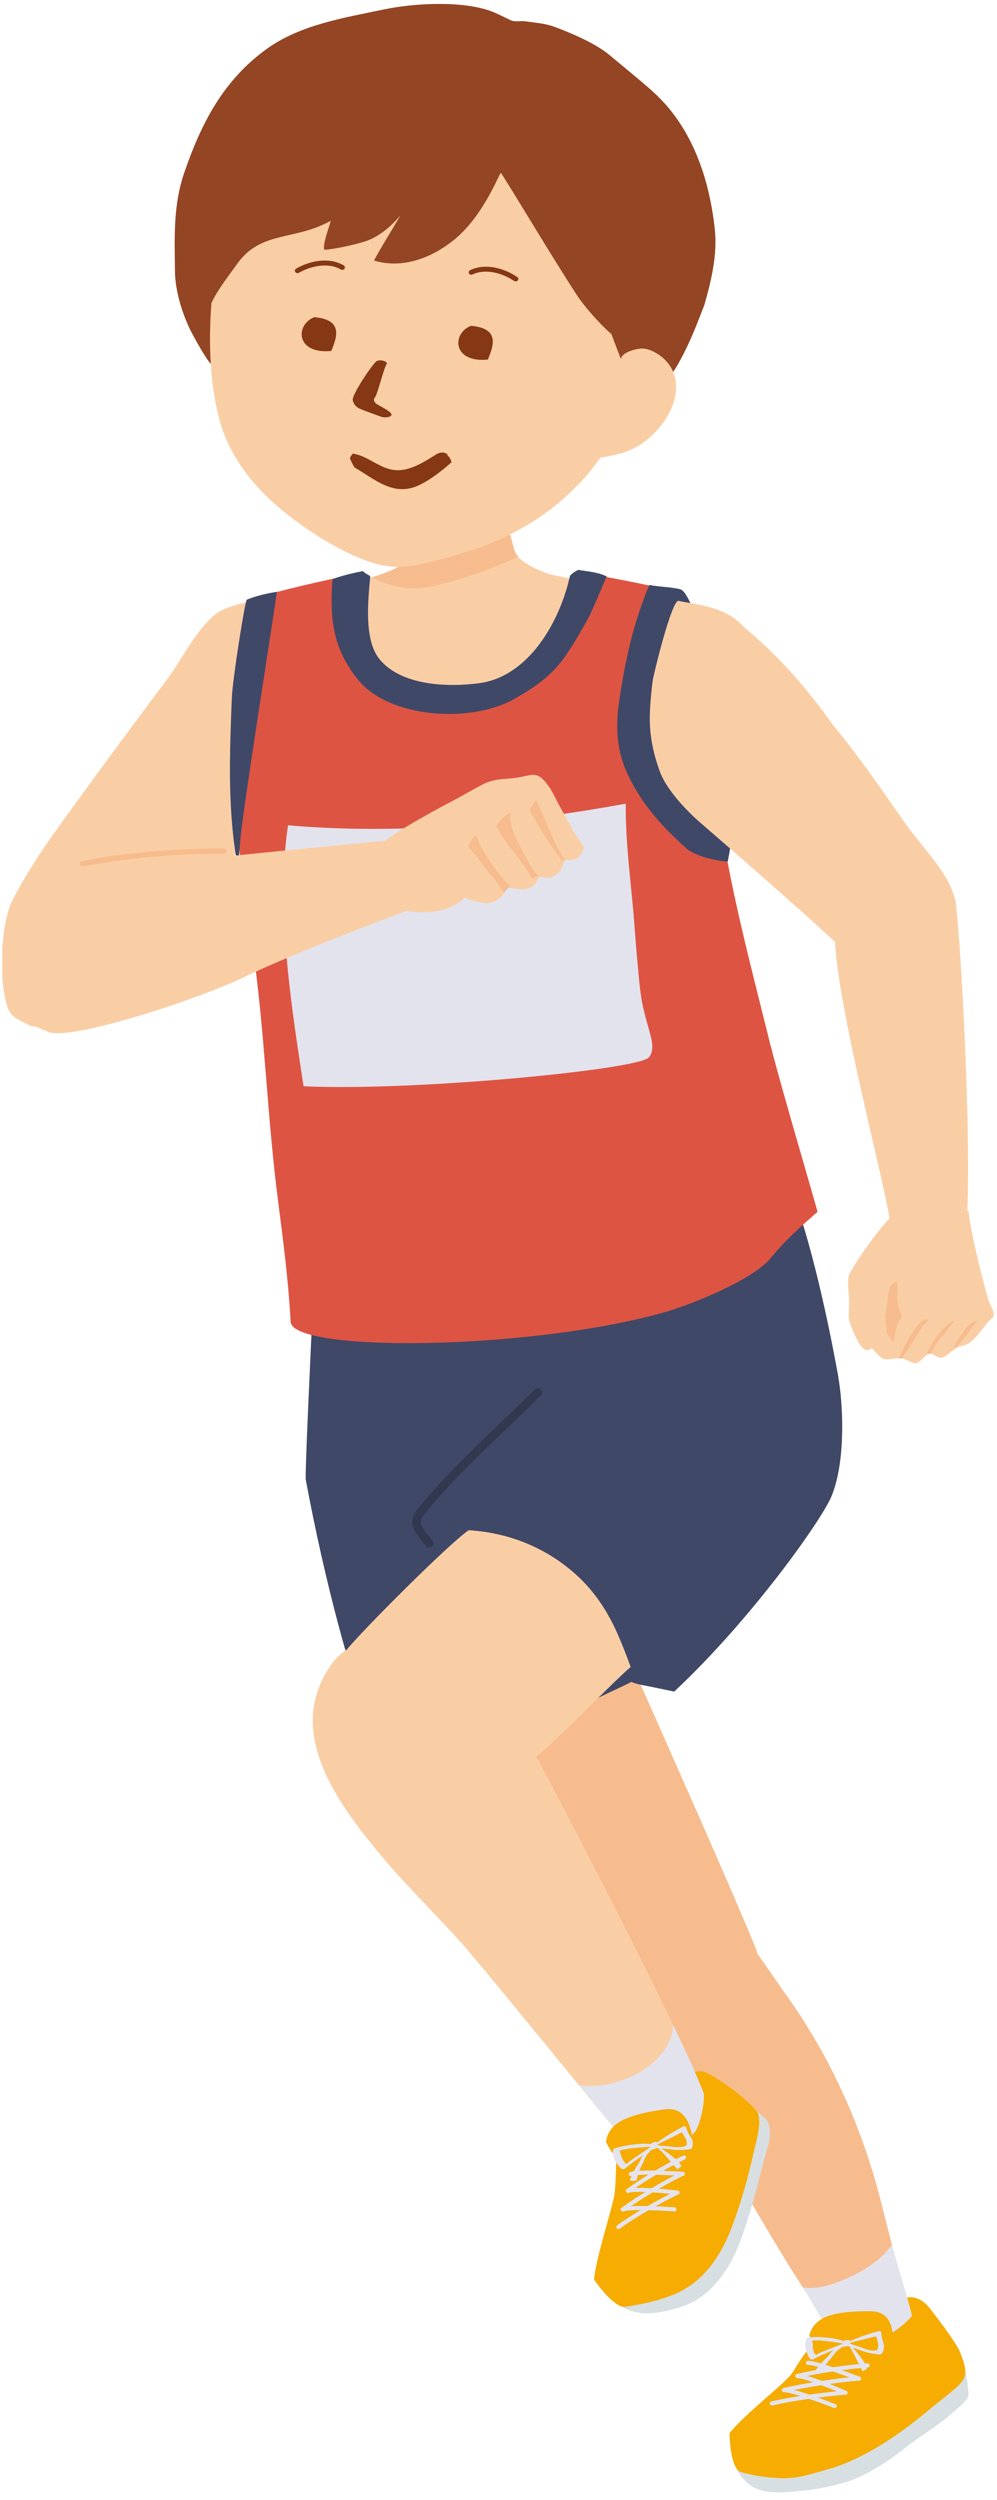 <svg viewBox="0 0 77 193" fill="none" xmlns="http://www.w3.org/2000/svg">
<g clip-path="url(#clip0_181_2213)">
<path d="M38.945 38.463L30.968 39.512C30.968 39.512 31.437 43.106 30.821 43.7C30.204 44.285 25.743 45.44 25.743 45.44C25.743 45.44 24.745 53.864 27.869 54.677C31.984 55.751 40.907 55.962 43.667 53.311C44.735 52.287 47.59 45.334 47.59 45.334C47.59 45.334 42.712 44.44 42.313 44.285C41.393 43.935 39.943 43.334 39.7 42.423C39.362 41.171 38.937 39.748 38.937 38.455L38.945 38.463Z" fill="#FACEA5"/>
<path d="M28.729 44.578C30.17 45.293 31.663 45.659 33.399 45.261C34.996 44.895 36.558 44.415 38.068 43.813C38.728 43.553 39.388 43.277 40.039 42.992C39.883 42.821 39.77 42.626 39.709 42.423C39.37 41.171 38.945 39.748 38.945 38.455L30.968 39.504C30.968 39.504 31.437 43.098 30.821 43.691C30.569 43.927 29.684 44.261 28.72 44.57L28.729 44.578Z" fill="#F7BC8E"/>
<path d="M66.921 180.621C68.926 180.491 69.334 179.751 70.132 178.604C70.158 178.572 70.176 178.539 70.193 178.507C69.507 175.661 68.761 172.815 68.058 170.034C66.617 164.317 64.169 158.796 60.662 153.925C60.133 153.193 59.378 152.046 58.501 150.827C58.206 149.469 43.858 117.454 43.858 117.454C40.039 118.153 33.103 120.674 30.144 123.268C28.937 124.334 39.353 140.491 49.63 156.137C55.515 165.098 60.046 174.311 64.395 180.003C64.751 180.271 64.916 180.751 66.912 180.621H66.921Z" fill="#F7BC8E"/>
<path d="M37.643 134.294C41.072 133.928 43.884 132.164 46.896 130.733C48.372 130.042 50.082 129.269 51.418 128.204C49.205 121.438 46.254 113.575 45.273 112.314L23.608 114.193C25.118 122.284 26.967 128.952 28.885 134.368C31.784 134.628 34.779 134.595 37.643 134.286V134.294Z" fill="#404867"/>
<path d="M37.817 96.872C33.294 97.808 28.764 98.734 24.215 99.572C23.92 105.85 23.582 113.152 23.608 114.201C24.701 115.73 31.012 115.445 36.089 114.941C35.56 115.396 46.384 112.867 46.957 110.444C47.495 105.655 44.57 100.784 42.417 95.921C40.881 96.238 39.344 96.555 37.817 96.872Z" fill="#404867"/>
<path d="M64.751 106.314C64.334 104.012 62.954 96.645 61.07 91.733C60.029 92.075 58.987 92.416 57.928 92.717C54.717 93.62 51.418 94.23 48.129 94.815C45.742 95.246 43.363 95.726 40.985 96.222C41.462 102.183 41.809 108.078 41.809 108.078C41.809 108.078 37.626 112.876 33.633 117.486C34.909 119.129 36.567 120.398 38.468 121.585C41.106 123.236 43.415 125.155 45.62 127.285C46.792 128.407 47.851 129.782 49.604 130.082C49.986 130.148 51.705 130.513 52.069 130.587C58.05 125 63.562 117.21 64.256 115.421C65.35 112.616 65.098 108.298 64.742 106.314H64.751Z" fill="#404867"/>
<path d="M68.388 67.558C68.014 67.713 65.384 70.095 64.525 71.193C63.9 75.462 69.013 93.58 68.787 94.962C68.978 94.995 73.908 95.051 74.559 95.19C75.245 90.62 74.082 69.859 73.734 69.396C73.092 68.534 72.25 67.68 71.33 67.07C70.436 66.981 69.455 67.119 68.379 67.558H68.388Z" fill="#FACEA5"/>
<path d="M23.243 54.498C23.165 49.953 23.807 45.212 21.967 45.822C20.422 46.326 18.721 46.391 17.228 47.066C15.544 47.83 14.068 50.888 13.009 52.295C11.143 54.783 4.677 63.492 3.21 65.72C2.411 66.932 1.639 68.168 0.979 69.453C-0.019 71.42 -0.045 75.771 0.545 77.633C0.849 78.584 1.222 78.568 2.185 79.113C3.071 79.617 7.984 79.129 8.695 78.397C10.041 77.023 19.927 63.541 19.927 63.541C19.927 63.541 23.312 59.044 23.226 54.498H23.243Z" fill="#FACEA5"/>
<path d="M59.534 80.805C57.364 71.99 54.968 63.582 54.942 54.702C54.942 53.775 53.215 45.928 52.069 45.643C49.396 44.992 46.879 44.553 44.639 44.139C44.578 44.171 44.231 44.318 43.997 44.594C43.19 48.196 40.751 52.384 36.914 52.888C34.345 53.222 30.855 53.043 29.18 51.067C27.922 49.579 28.26 46.505 28.434 44.627C28.165 44.456 28.087 44.44 27.852 44.236C26.168 44.545 21.915 45.513 20.951 45.83C20.821 45.871 19.354 51.831 19.181 53.287C18.643 57.686 18.087 62.102 18.582 66.558C18.816 68.672 19.163 70.77 19.476 72.876C20.457 79.503 20.613 86.115 21.481 92.75C21.88 95.832 22.279 98.938 22.445 102.036C22.566 104.427 40.898 104.256 51.34 101.296C53.415 100.711 58.18 98.776 59.525 97.117C60.61 95.775 61.825 94.702 63.136 93.555C63.119 93.352 60.228 83.602 59.543 80.796L59.534 80.805Z" fill="#DE5443"/>
<path d="M53.05 65.541C53.797 66.102 55.289 66.468 56.201 66.517C56.479 65.208 56.739 63.158 56.496 61.467C56.166 59.174 55.402 56.848 55.402 54.547C55.402 53.62 53.675 45.773 52.529 45.488C51.774 45.301 50.871 45.309 50.151 45.155C48.927 48.05 48.285 50.969 47.833 54.026C47.478 56.425 47.642 58.296 48.823 60.467C49.899 62.435 51.279 63.947 53.05 65.533V65.541Z" fill="#404867"/>
<path d="M27.652 52.474C30.066 55.458 36.341 55.84 39.648 53.994C42.895 52.181 43.52 51.059 45.299 47.977C45.707 47.269 46.488 45.326 46.861 44.496C46.115 44.147 45.342 44.114 44.665 43.992C44.605 44.025 44.257 44.171 44.023 44.448C43.224 48.05 40.803 52.238 37.001 52.742C34.449 53.075 30.994 52.896 29.336 50.92C28.087 49.432 28.425 46.358 28.599 44.48C28.329 44.309 28.251 44.293 28.017 44.09C27.453 44.196 26.394 44.431 25.682 44.708C25.448 47.741 25.7 50.058 27.652 52.474Z" fill="#404867"/>
<path d="M18.547 64.988C18.764 62.419 20.821 49.619 21.386 45.684C20.196 45.871 19.433 46.139 19.059 46.294C18.929 46.35 17.966 52.392 17.905 53.856C17.731 58.272 17.549 62.703 18.4 67.086C18.434 66.387 18.486 65.688 18.547 64.988Z" fill="#404867"/>
<path d="M49.439 76.421C49.161 73.811 48.979 71.111 48.944 70.721C48.693 67.834 48.302 64.947 48.328 62.044C39.718 63.598 30.925 64.468 22.245 63.711C21.247 70.363 22.653 78.584 23.443 83.854C31.94 84.26 49.344 82.569 50.116 81.626C50.889 80.682 49.734 79.129 49.448 76.421H49.439Z" fill="#E3E3ED"/>
<path d="M73.743 69.396C73.326 67.696 72.146 66.436 70.436 64.265C69.481 63.053 66.99 59.158 64.308 55.938C60.793 50.937 57.729 48.709 57.399 48.343C55.862 46.676 53.319 46.635 52.416 46.383C51.887 46.237 50.446 52.181 50.403 52.579C50.081 55.287 50.012 56.897 50.941 59.508C51.609 61.394 54.031 63.46 54.031 63.46C54.031 63.46 64.482 72.478 65.922 74.12C70.584 77.218 71.564 73.901 73.257 72.177C73.275 71.177 74.099 70.396 73.752 69.404L73.743 69.396Z" fill="#FACEA5"/>
<path d="M76.356 100.418C76.069 99.499 74.984 95.36 74.811 93.53C74.333 93.115 70.306 93.977 69.325 94.685C68.596 95.213 68.067 95.962 67.823 96.978C67.806 97.059 67.78 97.141 67.763 97.222C67.606 98.385 67.78 100.629 67.78 100.629C67.78 100.629 66.608 102.06 66.539 102.825C66.591 102.971 66.626 103.069 66.626 103.093C66.764 103.378 67.502 104.361 68.058 104.809C68.388 105.077 68.761 104.866 69.585 104.849C69.898 104.841 70.48 105.321 70.801 105.232C71.052 105.167 71.452 104.605 71.721 104.532C72.172 104.402 72.328 104.931 72.797 104.784C73.205 104.662 73.665 104.093 74.073 103.963C74.481 103.825 74.698 103.874 75.236 103.345C75.818 102.816 76.096 102.158 76.703 101.686C76.859 101.19 76.538 100.979 76.365 100.418H76.356Z" fill="#FACEA5"/>
<path d="M69.039 98.499C68.865 99.101 68.561 99.678 68.552 100.296C68.552 100.492 68.448 101.053 68.362 101.581C68.405 102.02 68.466 102.459 68.492 102.89C68.683 103.191 68.9 103.614 69.013 103.606C69.047 103.476 69.238 102.346 69.299 102.224C69.447 101.939 69.794 101.703 69.585 101.345C69.264 100.801 69.256 99.979 69.334 99.166C69.238 98.938 69.134 98.719 69.039 98.491V98.499Z" fill="#F7BC8E"/>
<path d="M70.592 102.712C70.08 103.378 69.776 104.126 69.412 104.858C69.49 104.858 69.568 104.875 69.646 104.891C69.837 104.541 70.089 104.216 70.315 103.883C70.662 103.378 71.278 102.297 71.304 102.281C71.408 102.224 71.773 101.947 71.729 101.85C70.992 101.85 70.757 102.492 70.584 102.712H70.592Z" fill="#F7BC8E"/>
<path d="M73.544 102.174C73.596 102.101 73.639 102.036 73.691 101.963C73.691 101.963 73.674 101.963 73.665 101.963C73.492 102.028 73.327 102.126 73.136 102.288C72.71 102.646 72.372 103.077 72.094 103.54C71.912 103.849 71.66 104.158 71.599 104.508C71.929 104.581 72.051 104.183 72.164 103.98C72.346 103.638 72.615 103.353 72.893 103.069C72.91 103.036 73.353 102.443 73.544 102.166V102.174Z" fill="#F7BC8E"/>
<path d="M74.542 103.232C74.854 102.776 75.245 102.232 75.531 101.955C75.531 101.955 75.531 101.939 75.531 101.931C75.531 101.947 75.089 102.085 75.028 102.126C74.585 102.451 74.203 103.102 73.899 103.541C73.847 103.614 73.691 104.037 73.656 104.053C73.726 104.021 73.804 103.996 73.891 103.98C74.09 103.72 74.316 103.476 74.533 103.224L74.542 103.232Z" fill="#F7BC8E"/>
<path d="M68.978 93.758C67.815 94.929 66.426 96.881 65.584 98.369C65.419 98.775 65.549 99.882 65.584 100.304C65.619 100.662 65.462 101.727 65.627 102.11C65.688 102.264 66.27 103.89 66.747 104.151C67.459 104.533 67.528 103.419 67.606 103.061C67.702 102.662 67.615 102.085 67.702 101.695C67.806 101.223 68.066 100.174 68.066 100.174C68.066 100.174 68.44 99.459 69.004 99.068C70.019 98.361 70.974 96.19 70.531 94.864C69.915 94.726 69.481 93.653 68.978 93.758Z" fill="#FACEA5"/>
<path d="M30.17 64.866C30.17 64.866 12.133 66.541 8.227 67.249C4.078 68.005 1.335 70.998 0.354 74.144C-0.349 76.405 1.135 78.649 3.73 79.666C5.527 80.365 15.414 77.096 18.782 75.462C22.904 73.461 31.472 70.29 31.472 70.29L30.161 64.874L30.17 64.866Z" fill="#FACEA5"/>
<path d="M44.448 64.427C44.032 63.711 43.641 62.988 43.242 62.264C42.912 61.67 42.643 61.012 42.209 60.475C41.541 59.645 41.245 59.759 40.239 59.979C39.188 60.199 38.294 60.028 37.296 60.548C36.445 60.987 35.629 61.483 34.779 61.922C33.85 62.402 30.491 64.207 29.25 65.281C28.269 66.126 29.154 67.745 29.475 68.973C29.684 69.761 30.04 70.087 31.48 70.323C32.973 70.566 34.796 70.412 35.907 69.282C36.167 69.501 36.584 69.542 37.244 69.68C37.799 69.851 38.728 69.55 39.067 68.647C39.11 68.542 39.223 68.468 39.344 68.501C40.178 68.721 41.185 68.826 41.532 67.859C41.566 67.753 41.688 67.68 41.809 67.712C42.782 67.948 43.346 67.354 43.554 66.549C43.58 66.468 43.676 66.387 43.771 66.395C44.613 66.484 44.952 66.004 45.091 65.411C44.9 65.045 44.613 64.695 44.457 64.435L44.448 64.427Z" fill="#FACEA5"/>
<path d="M43.502 66.525C43.502 66.525 43.519 66.484 43.528 66.46C43.537 66.427 43.563 66.386 43.589 66.354C43.424 66.077 43.268 65.801 43.129 65.524C42.834 65.199 41.861 62.548 41.41 61.768C41.341 61.857 41.028 62.166 40.915 62.597C41.723 63.963 42.478 65.313 43.493 66.525H43.502Z" fill="#F7BC8E"/>
<path d="M41.028 67.745C41.028 67.745 41.106 67.81 41.15 67.842C41.263 67.737 41.454 67.59 41.636 67.59C41.271 67.59 40.343 65.655 40.178 65.354C39.752 64.549 39.318 63.655 39.44 62.727C38.98 62.915 38.546 63.329 38.329 63.785C39.058 65.2 40.282 66.346 41.028 67.745Z" fill="#F7BC8E"/>
<path d="M39.518 68.55C38.416 67.354 37.374 66.086 36.792 64.5C36.775 64.5 36.766 64.5 36.758 64.5H36.723C36.454 64.76 36.272 65.037 36.167 65.329C36.228 65.468 37.218 66.59 37.843 67.493C38.277 67.842 38.554 68.509 38.962 68.899C39.014 68.826 39.249 68.493 39.344 68.517C39.405 68.533 39.457 68.55 39.518 68.558V68.55Z" fill="#F7BC8E"/>
<path d="M41.541 135.848C41.488 135.775 41.436 135.693 41.384 135.612C42.218 135.14 47.946 129.245 48.71 128.692C48.415 127.895 48.12 127.098 47.773 126.309C47.113 124.781 46.262 123.349 45.073 122.122C44.066 121.089 42.886 120.219 41.575 119.56C39.909 118.714 38.069 118.243 36.194 118.129C34.588 119.243 27.93 125.919 26.793 127.342C26.307 127.643 25.899 128.05 25.587 128.497C21.985 133.612 25.821 139.06 29.996 143.906C31.741 145.931 34.44 148.615 35.786 150.16C38.129 152.843 48.997 166.325 49.274 166.415C50.16 166.7 51.575 166.22 52.382 165.74C52.903 165.431 53.363 164.992 53.745 164.496C53.97 164.049 54.118 163.569 54.222 163.073C54.326 162.601 54.37 162.121 54.37 161.642C52.503 156.657 41.879 136.368 41.532 135.84L41.541 135.848Z" fill="#FACEA5"/>
<path d="M74.49 182.687C74.42 182.711 56.8 190.249 56.8 190.249C56.8 190.249 56.835 190.867 57.703 191.664C58.588 192.477 60.02 192.453 61.062 192.363C62.728 192.217 63.475 192.127 65.098 191.68C66.747 191.225 68.587 190.038 69.898 188.972C70.809 188.232 72.537 187.191 73.405 186.395C73.813 186.021 74.308 185.695 74.629 185.24C74.941 184.801 74.733 184.581 74.733 184.045C74.733 183.89 74.49 182.687 74.49 182.687Z" fill="#D8DFE2"/>
<path d="M56.322 187.866C57.303 186.573 60.202 184.313 61.001 183.418C61.643 182.695 62.598 180.133 64.308 180.719C64.351 180.735 64.403 180.743 64.456 180.759C66.591 180.101 68.813 178.401 69.134 177.425C69.386 177.401 70.193 177.311 70.445 177.344C71.087 177.425 71.486 177.775 71.903 178.312C72.163 178.653 73.804 180.759 74.134 181.556C74.463 182.353 74.724 183.117 74.403 183.687C74.082 184.256 72.945 185.037 71.851 185.947C69.499 187.923 67.025 189.607 64.377 190.501C62.746 190.932 61.721 191.371 60.237 191.306C58.336 191.225 57.13 190.81 57.121 190.794C56.609 190.534 56.374 189.135 56.34 187.866H56.322Z" fill="#F6AC00"/>
<path d="M68.9 173.303C68.622 173.644 68.327 173.978 67.997 174.279C66.955 175.197 65.601 175.88 64.256 176.328C63.527 176.572 62.737 176.694 62.008 176.58C62.815 177.824 63.518 179.288 64.308 180.329C64.664 180.589 64.872 180.906 66.877 180.776C68.882 180.646 70.419 178.808 70.436 178.775C70.019 177.035 69.342 175.035 68.9 173.311V173.303Z" fill="#E3E3ED"/>
<path d="M66.33 183.784C66.33 183.784 66.278 183.784 66.252 183.768C66.044 183.678 63.067 182.564 62.416 182.564C62.416 182.564 62.407 182.564 62.398 182.564C62.312 182.564 62.233 182.499 62.233 182.41C62.233 182.32 62.303 182.247 62.398 182.247H62.416C63.197 182.247 66.304 183.434 66.417 183.491C66.495 183.532 66.53 183.629 66.487 183.703C66.452 183.751 66.4 183.784 66.339 183.784H66.33Z" fill="#E4E3EE"/>
<path d="M61.591 183.582C61.513 183.582 61.452 183.533 61.426 183.46C61.4 183.378 61.461 183.289 61.548 183.264C62.971 182.922 65.358 182.556 66.99 182.442C67.085 182.442 67.164 182.499 67.172 182.589C67.172 182.678 67.112 182.752 67.016 182.76C65.402 182.874 63.041 183.232 61.634 183.573C61.617 183.573 61.608 183.573 61.591 183.573V183.582Z" fill="#E4E3EE"/>
<path d="M65.28 184.874C65.28 184.874 65.228 184.874 65.202 184.858C64.916 184.72 62.233 183.59 61.608 183.59C61.513 183.59 61.435 183.525 61.435 183.435C61.435 183.346 61.504 183.272 61.6 183.272H61.617C62.416 183.272 65.35 184.565 65.376 184.582C65.454 184.622 65.489 184.72 65.445 184.793C65.41 184.842 65.358 184.874 65.297 184.874H65.28Z" fill="#E4E3EE"/>
<path d="M60.55 184.672C60.471 184.672 60.411 184.623 60.385 184.55C60.359 184.468 60.419 184.379 60.506 184.354C61.964 183.996 64.733 183.573 66.313 183.459C66.409 183.443 66.487 183.516 66.495 183.606C66.495 183.695 66.435 183.769 66.339 183.777C64.777 183.891 62.034 184.314 60.593 184.664C60.576 184.664 60.567 184.664 60.55 184.664V184.672Z" fill="#E4E3EE"/>
<path d="M64.464 185.899C64.464 185.899 64.412 185.899 64.386 185.882C64.178 185.785 61.227 184.671 60.567 184.671C60.567 184.671 60.567 184.671 60.549 184.671C60.463 184.671 60.385 184.606 60.385 184.516C60.385 184.427 60.454 184.354 60.549 184.354H60.567C61.357 184.354 64.525 185.59 64.551 185.606C64.629 185.646 64.664 185.744 64.612 185.817C64.577 185.866 64.525 185.899 64.464 185.899Z" fill="#E4E3EE"/>
<path d="M59.612 185.704C59.534 185.704 59.473 185.655 59.447 185.582C59.421 185.501 59.482 185.411 59.569 185.387C61.053 185.021 63.718 184.663 65.271 184.549C65.367 184.549 65.445 184.606 65.454 184.695C65.454 184.785 65.393 184.858 65.297 184.866C63.761 184.98 61.122 185.338 59.655 185.696C59.638 185.696 59.629 185.696 59.612 185.696V185.704Z" fill="#E4E3EE"/>
<path d="M68.961 181.263C69.013 180.117 68.978 178.466 67.303 178.425C66.244 178.401 64.447 178.458 63.518 178.987C62.945 179.312 62.642 179.759 62.511 180.247C62.607 180.597 62.746 180.938 62.902 181.28C63.162 181.556 63.414 181.841 63.614 182.174C65.384 182.174 67.207 181.816 68.961 181.255V181.263Z" fill="#F6AC00"/>
<path d="M68.093 180.402C68.067 180.255 68.101 180.109 68.023 179.979C67.997 179.946 67.945 179.938 67.893 179.946C67.164 180.141 66.469 180.369 65.792 180.662C65.74 180.686 65.688 180.703 65.627 180.727C65.627 180.703 65.627 180.686 65.645 180.67C65.662 180.629 65.246 180.637 65.176 180.711C65.176 180.711 65.176 180.719 65.167 180.727C65.098 180.703 65.037 180.678 64.968 180.654C64.733 180.581 64.49 180.54 64.23 180.499C63.666 180.426 62.997 180.377 62.407 180.442C62.372 180.442 62.338 180.467 62.329 180.491C62.051 180.914 62.225 181.426 62.398 181.825C62.442 181.922 62.537 182.109 62.633 182.142C62.798 182.191 62.98 182.028 63.127 181.955C63.423 181.825 63.822 181.646 64.377 181.418C64.082 181.646 64.134 181.743 63.857 181.995C63.492 182.329 63.223 182.679 62.919 183.061C62.885 183.11 63.388 183.288 63.44 183.158C63.527 182.947 63.7 182.646 63.848 182.451C64.091 182.142 64.317 181.898 64.516 181.621C64.647 181.443 64.985 181.231 65.141 181.134C65.141 181.142 65.141 181.15 65.141 181.158C65.263 181.158 65.393 181.134 65.523 181.101C65.549 181.109 65.567 181.125 65.593 181.134C66.009 181.752 66.261 182.418 66.626 183.053C66.738 182.996 66.843 182.939 66.955 182.882C67.042 182.654 66.287 181.711 66.114 181.516C66.053 181.443 65.94 181.337 65.844 181.239C65.87 181.247 65.897 181.256 65.922 181.264C66.244 181.353 66.539 181.467 66.851 181.573C67.051 181.638 67.65 181.752 67.98 181.76C68.145 181.76 68.309 181.337 68.275 181.068C68.24 180.841 68.136 180.637 68.101 180.41L68.093 180.402ZM62.928 181.711C62.824 181.589 62.815 181.361 62.78 181.215C62.746 181.036 62.746 180.678 62.746 180.678C62.746 180.678 63.154 180.67 63.344 180.678C63.822 180.711 64.898 180.865 65.098 180.922C65.098 180.922 65.098 180.922 65.098 180.93C64.456 181.182 63.891 181.386 63.258 181.654C63.11 181.719 63.075 181.874 62.928 181.703V181.711ZM67.719 181.418C67.389 181.548 66.843 181.345 66.556 181.231C66.209 181.093 65.948 181.06 65.636 180.898C65.636 180.898 65.636 180.881 65.636 180.873C65.827 180.8 66.964 180.54 67.659 180.353C67.745 180.548 67.728 180.646 67.806 180.849C67.858 180.995 67.806 181.386 67.719 181.418Z" fill="#E4E3EE"/>
<path d="M59.204 163.651C58.927 163.301 57.703 162.471 57.425 162.13C56.34 163.594 47.669 177.775 47.669 177.775C47.669 177.775 48.051 178.279 49.266 178.523C50.498 178.767 52.625 178.198 53.545 177.686C55.342 176.702 56.453 174.889 57.139 173.108C57.494 172.164 57.798 171.197 58.076 170.229C58.545 168.643 58.901 167.025 59.378 165.439C59.517 164.716 59.474 163.992 59.204 163.642V163.651Z" fill="#D8DFE2"/>
<path d="M54.413 159.942C53.371 159.633 51.21 161.016 51.21 161.016C51.21 161.016 49.144 163.382 47.651 165.017C47.599 165.025 47.608 168.489 47.452 169.424C47.261 170.579 46.002 174.384 45.881 175.978C46.627 177.043 47.625 178.117 48.224 178.084C48.242 178.084 50.88 177.759 52.59 176.873C54.656 175.799 55.863 173.75 56.609 171.693C57.269 169.888 57.798 168.025 58.206 166.163C58.397 165.293 58.796 164.122 58.571 163.228C58.397 162.528 55.229 160.195 54.404 159.951L54.413 159.942Z" fill="#F6AC00"/>
<path d="M51.991 156.339C51.965 156.852 51.826 157.364 51.566 157.844C50.654 159.535 48.649 160.609 46.714 160.942C46.054 161.056 45.368 161.072 44.717 160.975C47.165 163.951 49.161 166.366 49.274 166.407C50.16 166.691 51.575 166.211 52.382 165.732C52.903 165.423 53.362 164.983 53.745 164.487C53.97 164.04 54.118 163.56 54.222 163.064C54.326 162.593 54.369 162.113 54.369 161.633C53.944 160.511 53.085 158.608 51.982 156.323L51.991 156.339Z" fill="#E3E3ED"/>
<path d="M48.727 167.993C48.658 167.993 48.597 167.96 48.571 167.895C48.536 167.814 48.571 167.724 48.667 167.684C49.344 167.415 52.72 167.651 52.755 167.659C52.85 167.676 52.911 167.757 52.894 167.846C52.876 167.936 52.79 167.993 52.694 167.977C52.468 167.952 49.335 167.773 48.806 167.977C48.779 167.977 48.762 167.993 48.736 167.993H48.727Z" fill="#E4E3EE"/>
<path d="M48.51 169.286C48.458 169.286 48.406 169.261 48.38 169.221C48.319 169.156 48.337 169.05 48.406 168.993C49.483 168.188 51.401 167.05 52.755 166.407C52.842 166.366 52.937 166.399 52.981 166.48C53.024 166.562 52.981 166.651 52.902 166.692C51.557 167.326 49.673 168.44 48.606 169.237C48.571 169.261 48.536 169.27 48.502 169.27L48.51 169.286Z" fill="#E4E3EE"/>
<path d="M52.312 169.416C52.312 169.416 52.295 169.416 52.278 169.416C51.965 169.368 49.084 169.075 48.571 169.278C48.485 169.311 48.389 169.278 48.346 169.197C48.311 169.115 48.346 169.018 48.432 168.985C49.109 168.717 52.304 169.099 52.339 169.107C52.434 169.123 52.495 169.205 52.469 169.294C52.451 169.368 52.382 169.425 52.304 169.425L52.312 169.416Z" fill="#E4E3EE"/>
<path d="M48.103 170.725C48.051 170.725 47.998 170.701 47.972 170.668C47.912 170.603 47.929 170.497 47.998 170.44C49.101 169.611 51.314 168.294 52.634 167.667C52.712 167.627 52.816 167.667 52.859 167.741C52.903 167.822 52.859 167.92 52.781 167.952C51.479 168.57 49.292 169.871 48.207 170.684C48.172 170.709 48.137 170.717 48.103 170.717V170.725Z" fill="#E4E3EE"/>
<path d="M48.102 170.725C48.033 170.725 47.972 170.692 47.946 170.627C47.911 170.546 47.946 170.456 48.033 170.416C48.719 170.147 52.069 170.399 52.104 170.399C52.199 170.416 52.26 170.497 52.243 170.587C52.225 170.676 52.139 170.733 52.043 170.717C51.809 170.684 48.71 170.497 48.172 170.717C48.146 170.717 48.128 170.725 48.102 170.725Z" fill="#E4E3EE"/>
<path d="M47.764 172.083C47.712 172.083 47.66 172.059 47.634 172.026C47.573 171.961 47.59 171.855 47.66 171.798C48.788 170.953 50.941 169.733 52.234 169.123C52.321 169.082 52.416 169.115 52.46 169.196C52.503 169.277 52.46 169.367 52.382 169.408C51.097 170.009 48.979 171.213 47.868 172.05C47.833 172.075 47.798 172.083 47.764 172.083Z" fill="#E4E3EE"/>
<path d="M53.528 165.39C53.38 164.243 53.042 162.617 51.34 162.837C50.255 162.975 48.45 163.308 47.608 163.967C47.087 164.373 46.853 164.861 46.809 165.374C46.974 165.707 47.165 166.024 47.391 166.341C47.703 166.577 48.007 166.813 48.268 167.114C50.064 166.837 51.844 166.211 53.519 165.39H53.528Z" fill="#F6AC00"/>
<path d="M53.102 164.553C53.041 164.414 53.041 164.268 52.92 164.154C52.885 164.122 52.833 164.13 52.781 164.154C52.104 164.504 51.462 164.886 50.863 165.317C50.819 165.35 50.767 165.382 50.715 165.415C50.715 165.39 50.715 165.374 50.715 165.358C50.715 165.309 50.307 165.415 50.264 165.504C50.264 165.504 50.264 165.512 50.264 165.52C50.194 165.512 50.116 165.504 50.047 165.496C49.795 165.472 49.535 165.496 49.274 165.512C48.693 165.561 48.016 165.667 47.443 165.862C47.408 165.87 47.382 165.903 47.373 165.927C47.209 166.399 47.512 166.862 47.781 167.212C47.851 167.293 47.998 167.456 48.102 167.464C48.276 167.472 48.424 167.277 48.554 167.171C48.814 166.976 49.17 166.716 49.665 166.366C49.431 166.659 49.509 166.74 49.292 167.049C49.014 167.456 48.832 167.854 48.632 168.293C48.606 168.35 49.161 168.407 49.179 168.277C49.205 168.049 49.309 167.724 49.404 167.496C49.561 167.139 49.726 166.854 49.856 166.537C49.934 166.334 50.22 166.057 50.351 165.927C50.351 165.927 50.359 165.943 50.368 165.951C50.489 165.927 50.611 165.87 50.733 165.813C50.759 165.813 50.785 165.821 50.811 165.829C51.384 166.334 51.809 166.935 52.33 167.472C52.425 167.391 52.521 167.309 52.616 167.228C52.642 166.984 51.644 166.236 51.418 166.081C51.34 166.025 51.201 165.943 51.08 165.87C51.114 165.87 51.141 165.87 51.167 165.87C51.505 165.886 51.835 165.927 52.165 165.968C52.382 165.992 53.007 165.968 53.337 165.903C53.502 165.87 53.562 165.415 53.449 165.163C53.354 164.951 53.198 164.772 53.102 164.553ZM48.285 166.976C48.146 166.878 48.077 166.667 48.016 166.529C47.938 166.366 47.851 166.016 47.851 166.016C47.851 166.016 48.259 165.919 48.441 165.886C48.927 165.813 50.038 165.724 50.255 165.732C50.255 165.732 50.255 165.732 50.255 165.74C49.682 166.13 49.161 166.456 48.597 166.862C48.467 166.96 48.467 167.114 48.285 166.984V166.976ZM52.981 165.634C52.677 165.829 52.087 165.756 51.774 165.707C51.392 165.651 51.123 165.675 50.767 165.594C50.767 165.594 50.767 165.577 50.767 165.569C50.941 165.447 52.008 164.951 52.66 164.61C52.79 164.78 52.807 164.878 52.937 165.057C53.033 165.187 53.076 165.577 52.989 165.634H52.981Z" fill="#E4E3EE"/>
<path d="M33.138 119.455C33.034 119.455 32.93 119.414 32.869 119.325L32.67 119.073C32.001 118.235 31.559 117.682 32.053 116.747C34.059 114.234 36.307 112.079 38.685 109.803C39.553 108.973 40.43 108.136 41.298 107.274C41.428 107.143 41.636 107.143 41.775 107.257C41.914 107.379 41.914 107.574 41.792 107.705C40.924 108.566 40.039 109.412 39.171 110.242C36.81 112.51 34.571 114.641 32.626 117.08C32.357 117.601 32.522 117.845 33.208 118.699L33.416 118.951C33.529 119.089 33.494 119.284 33.347 119.39C33.286 119.43 33.217 119.455 33.147 119.455H33.138Z" fill="#313850"/>
<path d="M6.36 66.891C6.256 66.891 6.161 66.826 6.143 66.728C6.117 66.614 6.196 66.501 6.317 66.476C9.494 65.842 13.391 65.492 17.271 65.492C17.393 65.492 17.497 65.59 17.497 65.704C17.497 65.817 17.393 65.915 17.271 65.915C13.417 65.915 9.563 66.265 6.413 66.891C6.395 66.891 6.378 66.891 6.369 66.891H6.36Z" fill="#F7BC8E"/>
<path d="M50.429 7.074C49.335 6.099 48.198 5.196 47.078 4.253C46.002 3.35 44.101 2.545 42.825 2.073C42.096 1.805 41.393 1.764 40.62 1.651C40.178 1.585 39.857 1.724 39.457 1.569C39.457 1.569 38.424 1.065 38.207 0.976C36.09 0.057 32.279 0.187 29.675 0.723C26.524 1.382 23.156 1.919 20.57 3.797C17.263 6.204 15.57 9.449 14.251 13.271C13.374 15.8 13.478 18.215 13.513 20.971C13.53 22.395 14.034 24.078 14.65 25.379C14.823 25.745 16.151 28.233 16.49 28.249L50.767 30.242C52.642 28.445 53.831 24.948 54.387 23.582C54.934 21.679 55.42 19.646 55.203 17.67C54.786 13.824 53.467 9.798 50.429 7.082V7.074Z" fill="#944523"/>
<path d="M16.672 20.817L20.882 8.432L40.916 9.197L48.554 29.306C48.467 33.275 45.551 37.023 42.443 39.373C40.534 40.821 38.285 41.919 36.046 42.593C33.954 43.219 31.871 43.903 30.083 43.724C27.974 43.52 24.588 41.691 21.741 39.349C19.597 37.584 17.766 35.291 16.993 32.567C15.553 27.452 16.542 21.142 16.664 20.817H16.672Z" fill="#FACEA5"/>
<path fill-rule="evenodd" clip-rule="evenodd" d="M50.811 27.33C54.04 29.51 51.141 34.153 47.981 34.99C47.712 35.064 45.828 35.552 45.395 35.283C44.961 35.007 47.972 27.656 47.972 27.648C48.103 27.16 49.266 26.867 49.7 26.908C50.09 26.948 50.464 27.111 50.802 27.338L50.811 27.33Z" fill="#FACEA5"/>
<path fill-rule="evenodd" clip-rule="evenodd" d="M29.067 31.169C28.868 31.022 28.816 30.819 28.972 30.656C29.137 30.494 29.692 28.233 29.883 28.079C29.883 27.859 29.31 27.729 29.085 27.883C28.746 28.111 27.132 30.534 27.244 30.908C27.323 31.16 27.392 31.315 27.687 31.502C27.861 31.616 29.137 32.055 29.354 32.144C29.614 32.258 30.135 32.258 30.23 32.039C30.335 31.811 29.276 31.323 29.076 31.177L29.067 31.169Z" fill="#853813"/>
<path fill-rule="evenodd" clip-rule="evenodd" d="M34.518 35.12H34.596C34.353 34.852 33.954 34.901 33.685 35.08C32.722 35.681 31.611 36.397 30.5 36.291C29.319 36.177 28.382 35.185 27.314 35.031C27.305 35.014 27.288 35.006 27.279 34.99C27.175 35.096 27.088 35.218 27.019 35.356C27.114 35.616 27.236 35.86 27.384 36.088C28.876 36.95 30.283 38.267 32.114 37.56C33.051 37.194 34.102 36.373 34.874 35.681C34.822 35.462 34.701 35.258 34.527 35.128L34.518 35.12Z" fill="#853813"/>
<path fill-rule="evenodd" clip-rule="evenodd" d="M36.376 25.151C34.909 25.712 34.9 28.021 37.678 27.761C38.121 26.68 38.624 25.354 36.376 25.151Z" fill="#853813"/>
<path fill-rule="evenodd" clip-rule="evenodd" d="M24.276 24.484C22.809 25.046 22.8 27.355 25.587 27.095C26.029 26.013 26.524 24.68 24.276 24.484Z" fill="#853813"/>
<path d="M39.813 21.728C39.813 21.728 39.735 21.712 39.709 21.696C38.902 21.142 37.574 20.679 36.489 21.191C36.393 21.24 36.272 21.199 36.22 21.11C36.168 21.02 36.211 20.906 36.306 20.858C37.556 20.255 39.049 20.768 39.952 21.387C40.039 21.452 40.056 21.566 39.995 21.647C39.952 21.696 39.891 21.728 39.822 21.72L39.813 21.728Z" fill="#853813"/>
<path d="M22.965 21.085C22.904 21.085 22.844 21.053 22.8 20.996C22.74 20.907 22.774 20.793 22.87 20.736C23.825 20.182 25.352 19.792 26.541 20.483C26.637 20.54 26.663 20.654 26.611 20.744C26.55 20.833 26.429 20.858 26.333 20.809C25.3 20.207 23.929 20.573 23.078 21.061C23.043 21.085 23 21.094 22.965 21.085Z" fill="#853813"/>
<path d="M19.71 5.545C24.649 1.528 38.06 0.292 44.092 5.131C46.002 6.399 48.832 8.855 49.734 13.206C51.114 19.825 47.452 25.948 47.434 25.964C46.61 25.338 45.169 23.72 44.587 22.833C42.868 20.223 39.223 14.116 38.685 13.344C38.615 13.238 37.383 16.653 35.056 18.524C33.303 19.939 31.072 20.768 28.894 20.117C28.885 19.987 31.046 16.474 30.916 16.629C30.196 17.507 29.241 18.271 28.312 18.597C27.375 18.922 25.7 19.247 25.057 19.288C24.84 18.873 25.656 16.971 25.509 17.06C22.731 18.605 20.153 17.784 18.304 20.386C17.41 21.638 16.334 22.963 15.952 24.37C15.744 24.134 15.292 23.573 14.581 22.508C13.895 20.093 14.172 17.491 14.129 17.092C14.129 17.092 14.78 9.571 19.719 5.554L19.71 5.545Z" fill="#944523"/>
</g>
<defs>
<clipPath id="clip0_181_2213">
<rect width="76.566" height="192.111" fill="white" transform="translate(0.172 0.292)"/>
</clipPath>
</defs>
</svg>
